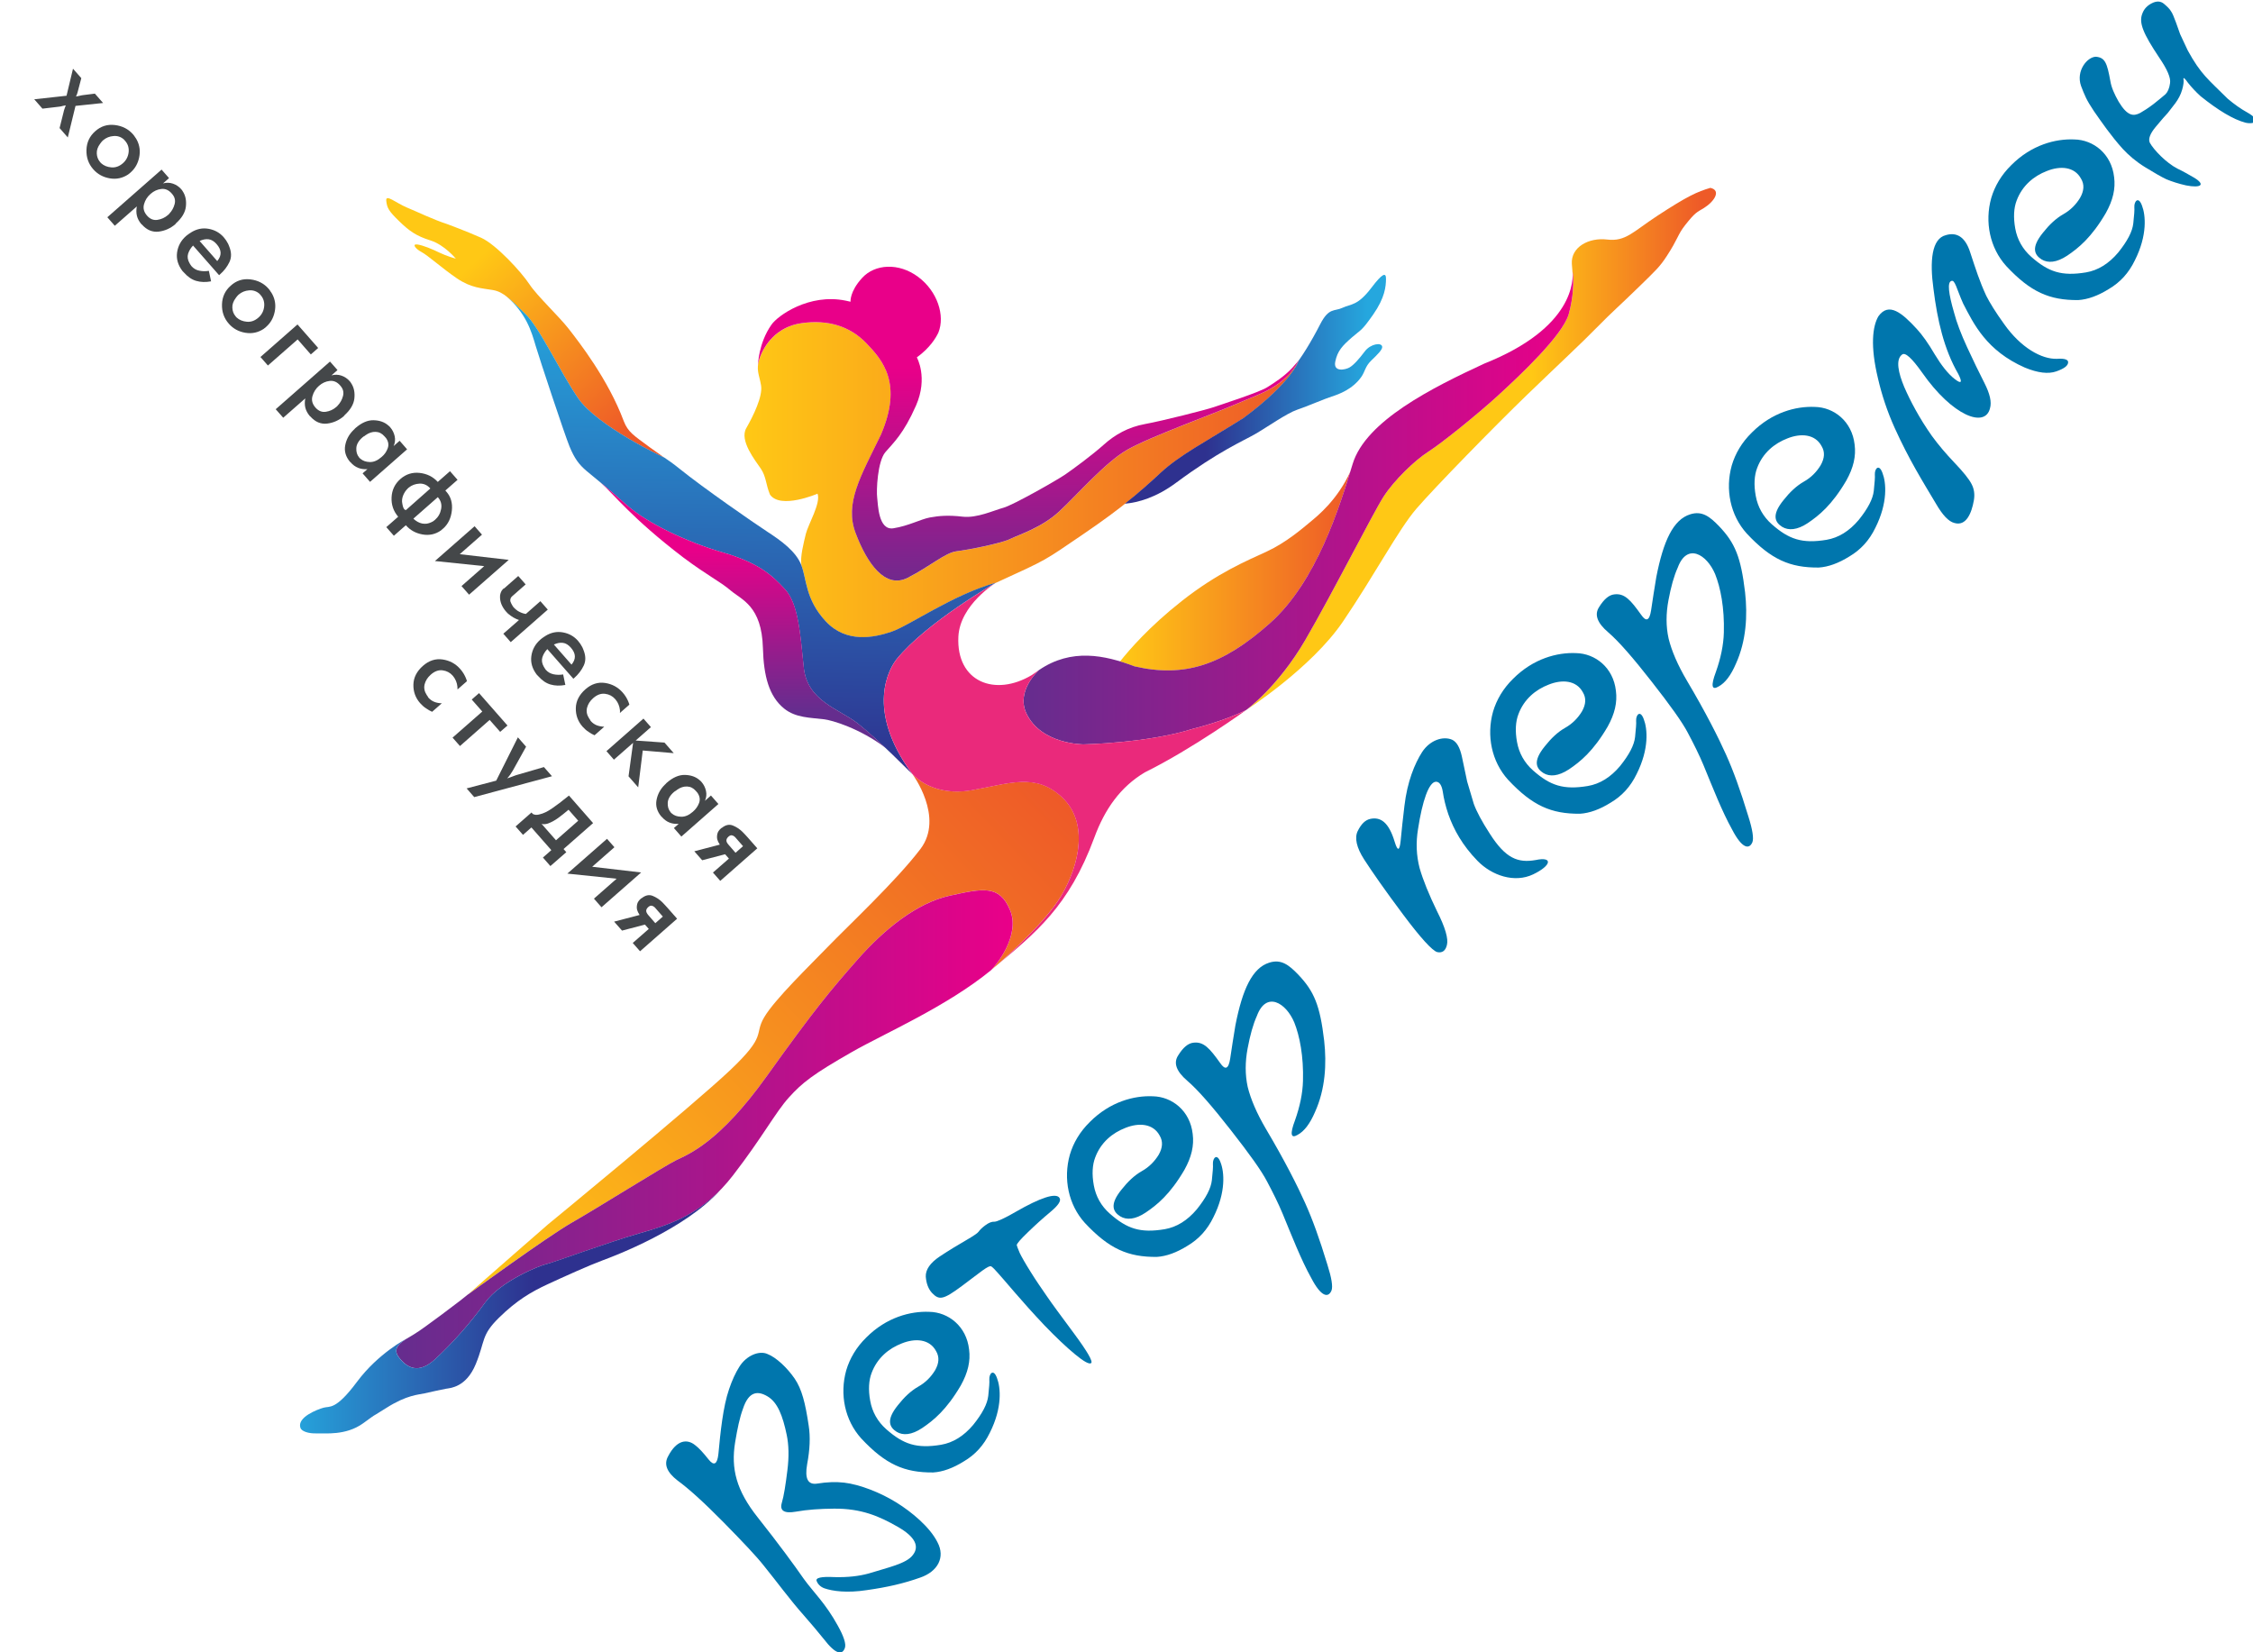 <?xml version="1.0" encoding="utf-8"?>
<!-- Generator: Adobe Illustrator 23.0.2, SVG Export Plug-In . SVG Version: 6.00 Build 0)  -->
<svg version="1.1" id="Layer_1" xmlns="http://www.w3.org/2000/svg" xmlns:xlink="http://www.w3.org/1999/xlink" x="0px" y="0px"
	 viewBox="0 0 450 330" style="enable-background:new 0 0 450 330;" xml:space="preserve">
<style type="text/css">
	.st0{fill:#0076AD;}
	.st1{fill:#444749;}
	.st2{fill:#EA297B;}
	.st3{fill:url(#SVGID_1_);}
	.st4{fill:url(#SVGID_2_);}
	.st5{fill:url(#SVGID_3_);}
	.st6{fill:url(#SVGID_4_);}
	.st7{fill:url(#SVGID_5_);}
	.st8{fill:url(#SVGID_6_);}
	.st9{fill:url(#SVGID_7_);}
	.st10{fill:url(#SVGID_8_);}
	.st11{fill:url(#SVGID_9_);}
	.st12{fill:url(#SVGID_10_);}
	.st13{fill:url(#SVGID_11_);}
	.st14{fill:url(#SVGID_12_);}
	.st15{fill:url(#SVGID_13_);}
	.st16{fill:url(#SVGID_14_);}
	.st17{fill:url(#SVGID_15_);}
</style>
<g>
	<g>
		<path class="st0" d="M133.45,290.84c1.74-3.35,3.84-3.47,5.38-2.22c0.77,0.57,1.64,1.53,2.71,2.88c1.07,1.34,1.73,0.95,1.95-1.13
			c0.39-4.21,0.92-9.43,2.13-12.92c0.6-1.79,1.31-3.3,2.01-4.41c1.41-2.33,4.03-3.37,5.67-2.61c1.73,0.66,3.95,2.77,5.4,4.88
			c1.46,2.12,2.15,4.91,2.82,9.4c0.36,2.27,0.24,4.83-0.31,7.74c-0.5,2.86,0.14,4.16,2.05,3.85c1.91-0.31,3.68-0.37,5.31-0.19
			c3.16,0.36,7.34,2.02,10.47,3.97c3.08,1.91,6.7,4.92,8.21,7.95c1.61,3.03,0.01,5.85-3.43,7.04c-3.34,1.19-6.63,1.94-10.69,2.51
			c-4.01,0.62-6.84,0.2-8.47-0.36c-0.77-0.28-1.3-0.81-1.54-1.44c-0.29-0.67,0.9-0.93,3.53-0.8c2.68,0.07,4.93-0.19,6.88-0.73
			c3.81-1.19,7.49-1.95,8.77-3.65c1.37-1.7,0.59-3.63-3.02-5.68c-3.66-2.1-7.26-3.66-12.71-3.61c-2.77,0.02-5.31,0.19-7.6,0.6
			c-2.29,0.41-3.25-0.17-2.84-1.67c0.46-1.55,0.78-3.73,1.13-6.53c0.36-2.81,0.28-5.17-0.12-7.1c-0.8-3.86-1.83-6.51-3.8-7.7
			c-1.97-1.19-3.79-1.08-4.95,2.46c-0.65,1.75-1.11,3.97-1.56,6.68c-0.86,5.27,0.23,9.61,4.5,14.99c4.26,5.38,7.31,9.55,9.21,12.29
			c1.94,2.69,4.35,4.89,6.78,9.32c1.22,2.17,1.71,3.71,1.43,4.48c-0.28,0.78-0.71,1.02-1.38,0.83c-0.67-0.19-1.64-1.05-2.85-2.63
			c-1.21-1.49-2.52-3.07-3.92-4.65c-2.9-3.26-5.28-6.58-8.08-10.03c-1.4-1.78-4.11-4.65-8.02-8.63c-3.96-4.02-7-6.75-9.17-8.33
			C133.19,294.03,132.55,292.44,133.45,290.84z"/>
		<path class="st0" d="M179.1,285.97c-1.35-0.86-2.27-2.25,0.28-5.37c1.23-1.56,2.56-2.82,4.03-3.66c1.48-0.83,2.56-1.96,3.36-3.27
			c0.8-1.41,0.88-2.66,0.2-3.82c-1.31-2.45-4.19-2.62-6.86-1.54c-2.57,0.99-4.9,2.89-6.02,5.9c-0.56,1.45-0.69,3.34-0.28,5.56
			c0.4,2.22,1.47,4.14,3.21,5.68c3.42,3.01,6.06,3.91,10.94,3.1c2.39-0.41,4.53-1.73,6.42-3.97c1.84-2.29,2.83-4.18,3.01-5.82
			c0.18-1.64,0.26-2.71,0.21-3.24c-0.06-1.21,0.84-2.23,1.53-0.3c0.73,1.88,1.11,5.89-1.43,10.93c-1.22,2.52-2.92,4.38-5.16,5.7
			c-2.19,1.37-4.24,2.11-6.15,2.23c-5.74,0.05-9.53-1.61-14.37-6.79c-3.29-3.64-4.34-8.81-3-13.6c0.7-2.37,2.01-4.61,4-6.56
			c4.03-4.05,8.85-5.29,12.58-5.13c3.83,0.06,7.44,2.88,7.96,7.52c0.31,2.32-0.24,4.64-1.65,7.17c-2.87,4.91-5.48,7.01-7.72,8.52
			C182.07,286.62,180.35,286.73,179.1,285.97z"/>
		<path class="st0" d="M192.93,247.72c1.52-0.88,2.38-1.47,2.56-1.76c0.19-0.29,0.62-0.73,1.28-1.22c0.71-0.54,1.33-0.78,1.86-0.74
			c0.48,0,1.96-0.64,4.33-2.02c2.38-1.37,4.33-2.31,5.86-2.81c1.52-0.5,2.53-0.46,2.82,0.12c0.34,0.53-0.27,1.45-1.79,2.72
			c-1.52,1.27-3.04,2.63-4.55,4.1c-1.52,1.46-2.23,2.29-2.22,2.58c0.05,0.24,0.25,0.72,0.59,1.54c0.34,0.72,1.07,2.02,2.19,3.8
			c1.07,1.73,2.18,3.32,3.2,4.8c0.97,1.44,2.86,3.99,5.53,7.59c2.66,3.6,3.74,5.52,3.35,5.82c-0.38,0.29-1.48-0.32-3.22-1.76
			c-1.74-1.43-3.76-3.35-6.08-5.75c-4.64-4.89-8.22-9.31-9.38-10.55c-0.58-0.67-0.97-1.05-1.26-1.25c-0.58-0.28-2.19,1.18-5.89,3.92
			c-3.7,2.74-4.52,2.89-5.97,1.36c-0.73-0.81-1.12-1.87-1.23-3.23c-0.06-1.4,0.88-2.76,2.78-4.03
			C189.65,249.64,191.41,248.61,192.93,247.72z"/>
		<path class="st0" d="M223.75,242.93c-1.35-0.86-2.27-2.25,0.28-5.37c1.23-1.56,2.56-2.83,4.03-3.66c1.48-0.83,2.56-1.96,3.37-3.27
			c0.8-1.41,0.88-2.67,0.2-3.82c-1.31-2.45-4.19-2.62-6.86-1.54c-2.57,0.99-4.9,2.89-6.02,5.9c-0.56,1.45-0.69,3.34-0.28,5.56
			c0.4,2.22,1.47,4.14,3.21,5.67c3.43,3.02,6.06,3.91,10.94,3.1c2.39-0.41,4.53-1.73,6.42-3.97c1.84-2.29,2.83-4.18,3.01-5.82
			c0.18-1.64,0.26-2.71,0.21-3.24c-0.06-1.21,0.84-2.23,1.53-0.3c0.74,1.88,1.11,5.89-1.43,10.93c-1.22,2.52-2.92,4.37-5.16,5.7
			c-2.19,1.37-4.24,2.11-6.15,2.23c-5.74,0.05-9.53-1.61-14.37-6.79c-3.29-3.64-4.34-8.81-3-13.6c0.69-2.37,2.01-4.61,4-6.56
			c4.03-4.05,8.85-5.3,12.58-5.13c3.83,0.07,7.44,2.88,7.96,7.52c0.31,2.32-0.24,4.64-1.65,7.17c-2.87,4.91-5.48,7.01-7.72,8.52
			C226.73,243.59,225.01,243.7,223.75,242.93z"/>
		<path class="st0" d="M235.32,210.79c0.99-1.6,1.99-2.43,3.04-2.54c2.06-0.26,3.26,1.13,5.35,4.06c1.02,1.49,1.68,1.19,2-0.89
			c0.32-2.08,0.63-4.26,1.04-6.63c1.41-7.21,3.38-11.48,6.77-12.53c2.34-0.74,3.88,0.4,5.81,2.42c3.14,3.31,4.32,6.1,5.15,13.15
			c0.52,4.64,0.24,9.71-1.83,14.27c-0.98,2.28-2.12,3.84-3.5,4.57c-1.33,0.78-1.53-0.18-0.5-2.9c0.98-2.76,1.53-5.38,1.6-7.89
			c0.14-4.93-0.66-8.98-1.74-11.68c-1.66-3.95-5.61-6.33-7.47-1.29c-0.75,1.65-1.35,3.83-1.85,6.49c-0.5,2.66-0.52,5.22,0.02,7.69
			c0.6,2.41,1.77,5.2,3.67,8.43c3.74,6.3,6.33,11.45,7.79,14.72c1.47,3.27,2.84,7.03,4.47,12.38c0.84,2.65,1.1,4.34,0.81,5.12
			c-0.65,1.55-2.09,1.27-4.04-2.48c-2.04-3.65-3.91-8.47-5.72-12.85c-0.88-2.12-1.95-4.24-3.12-6.45
			c-1.12-2.16-3.54-5.53-7.22-10.23c-3.68-4.71-6.58-8.06-8.71-9.88C234.96,213.98,234.33,212.3,235.32,210.79z"/>
		<path class="st0" d="M271.18,165.98c0.7-1.41,1.51-2.23,2.56-2.44c2.01-0.4,3.64,0.65,4.83,4.6c0.59,1.93,0.98,1.83,1.19-0.25
			c0.22-2.18,0.44-4.45,0.75-6.92c0.57-4.89,2.07-8.48,3.53-10.76c1.51-2.33,4.13-3.27,6-2.47c0.91,0.43,1.55,1.53,1.95,3.37
			l1.05,4.97l1.33,4.48c0.54,1.49,1.61,3.51,3.21,5.97c3.16,4.95,5.61,5.85,9.14,5.24c3.48-0.75,3.22,1.08-0.5,2.86
			c-3.71,1.77-8.23,0.26-11.12-2.71c-2.99-3.07-4.75-6.24-5.83-9.33c-0.54-1.59-0.89-3.08-1.09-4.44c-0.21-1.35-0.69-2.02-1.36-2.02
			c-1.43,0.01-2.74,3.89-3.59,9.45c-0.45,2.71-0.33,5.32,0.31,7.78c0.69,2.41,1.87,5.3,3.48,8.62c1.66,3.27,2.3,5.54,1.98,6.75
			c-0.27,1.16-0.94,1.65-1.95,1.42c-0.96-0.28-3.28-2.78-6.86-7.58c-3.59-4.8-6.16-8.5-7.71-10.9
			C270.93,169.27,270.52,167.34,271.18,165.98z"/>
		<path class="st0" d="M308.28,154.4c-1.35-0.86-2.27-2.25,0.29-5.37c1.23-1.56,2.56-2.83,4.03-3.66c1.47-0.83,2.56-1.96,3.36-3.27
			c0.8-1.41,0.89-2.67,0.2-3.82c-1.31-2.45-4.19-2.62-6.86-1.54c-2.57,0.99-4.9,2.89-6.02,5.9c-0.56,1.45-0.69,3.34-0.28,5.56
			c0.4,2.22,1.47,4.14,3.21,5.68c3.42,3.02,6.06,3.91,10.94,3.1c2.39-0.41,4.53-1.73,6.42-3.97c1.84-2.29,2.83-4.18,3.01-5.82
			c0.17-1.65,0.26-2.71,0.21-3.24c-0.06-1.21,0.84-2.23,1.53-0.3c0.73,1.88,1.11,5.89-1.43,10.94c-1.22,2.52-2.92,4.37-5.16,5.7
			c-2.19,1.37-4.24,2.11-6.15,2.23c-5.74,0.05-9.53-1.61-14.37-6.79c-3.29-3.64-4.34-8.81-3-13.6c0.7-2.37,2.01-4.61,4-6.56
			c4.03-4.05,8.85-5.3,12.58-5.13c3.83,0.07,7.44,2.88,7.96,7.52c0.31,2.32-0.24,4.64-1.65,7.17c-2.87,4.91-5.48,7.01-7.72,8.52
			C311.25,155.05,309.53,155.16,308.28,154.4z"/>
		<path class="st0" d="M319.39,121.25c0.99-1.6,1.99-2.43,3.04-2.54c2.05-0.26,3.26,1.13,5.35,4.06c1.02,1.49,1.68,1.19,2-0.89
			c0.32-2.08,0.63-4.26,1.04-6.63c1.41-7.21,3.38-11.48,6.77-12.53c2.34-0.74,3.88,0.4,5.81,2.42c3.14,3.31,4.31,6.1,5.15,13.15
			c0.52,4.63,0.24,9.71-1.83,14.27c-0.98,2.28-2.12,3.84-3.5,4.57c-1.33,0.78-1.53-0.18-0.51-2.9c0.98-2.76,1.53-5.38,1.6-7.89
			c0.14-4.93-0.66-8.98-1.74-11.68c-1.66-3.95-5.61-6.33-7.47-1.29c-0.75,1.65-1.35,3.83-1.85,6.49c-0.5,2.66-0.52,5.22,0.03,7.69
			c0.6,2.41,1.77,5.2,3.67,8.42c3.74,6.3,6.33,11.45,7.79,14.72c1.47,3.27,2.84,7.03,4.47,12.38c0.84,2.65,1.09,4.34,0.81,5.12
			c-0.65,1.55-2.09,1.27-4.04-2.48c-2.04-3.65-3.91-8.47-5.72-12.86c-0.88-2.12-1.95-4.24-3.12-6.45
			c-1.12-2.16-3.54-5.53-7.22-10.23c-3.68-4.71-6.58-8.06-8.7-9.88C319.04,124.44,318.4,122.76,319.39,121.25z"/>
		<path class="st0" d="M355.97,105.23c-1.35-0.86-2.27-2.25,0.28-5.37c1.23-1.56,2.56-2.82,4.03-3.66c1.48-0.83,2.56-1.96,3.36-3.27
			c0.8-1.41,0.89-2.67,0.2-3.82c-1.31-2.45-4.19-2.62-6.86-1.54c-2.57,0.99-4.9,2.89-6.02,5.9c-0.56,1.45-0.69,3.34-0.28,5.56
			c0.4,2.22,1.47,4.14,3.21,5.68c3.42,3.01,6.06,3.91,10.94,3.1c2.39-0.41,4.53-1.73,6.42-3.97c1.84-2.29,2.83-4.18,3.01-5.82
			c0.17-1.65,0.26-2.71,0.21-3.24c-0.06-1.21,0.84-2.23,1.53-0.3c0.73,1.88,1.11,5.89-1.43,10.94c-1.22,2.52-2.92,4.37-5.16,5.7
			c-2.19,1.37-4.24,2.11-6.15,2.23c-5.74,0.05-9.53-1.61-14.37-6.79c-3.29-3.64-4.34-8.81-3-13.6c0.7-2.37,2.01-4.61,4-6.56
			c4.03-4.05,8.85-5.3,12.58-5.13c3.83,0.06,7.44,2.88,7.96,7.52c0.31,2.32-0.24,4.64-1.65,7.17c-2.87,4.91-5.48,7.01-7.72,8.52
			C358.95,105.88,357.23,105.99,355.97,105.23z"/>
		<path class="st0" d="M394.24,99.97c-0.45,2.52-1.53,5.18-3.88,4.48c-1.15-0.28-2.36-1.57-3.67-3.83c-2.63-4.42-5.39-8.8-8.28-15.2
			c-1.47-3.27-2.55-6.55-3.3-9.78c-1.59-6.56-1.1-10.48,0.07-12.47c2.08-2.92,4.73-0.67,7.68,2.54c1.06,1.15,2.27,2.83,3.59,5.09
			c1.31,2.16,2.62,3.85,3.97,4.9c1.35,1.05,1.58,0.71,0.71-1.02c-2.87-4.96-4.17-10.74-4.95-16.97c-0.77-5.55-0.38-10.05,2.48-10.75
			c2-0.6,3.83,0.16,4.87,3.49c1.08,3.28,1.87,5.78,3.19,8.62c0.68,1.35,1.85,3.27,3.55,5.62c3.34,4.76,7.53,7.09,10.59,6.97
			c1.53-0.11,2.3,0.17,2.21,0.76c-0.04,0.63-0.8,1.21-2.38,1.76c-1.57,0.54-3.63,0.32-6.27-0.77c-7.64-3.37-10.18-8.66-12.32-12.8
			c-1.32-2.94-1.63-4.87-2.39-4.48c-0.76,0.3-0.55,2.42,0.59,6.33c0.5,1.93,1.38,4.24,2.6,6.89c1.22,2.65,2.39,5.05,3.47,7.17
			c1.07,2.12,1.47,3.76,1.1,5.02c-0.97,4.02-7.49,1.56-13.56-7.13c-2.04-2.88-3.39-4.13-4.01-3.59c-1.33,0.98-0.73,3.68,0.44,6.47
			c1.17,2.7,3.03,6.26,5.55,9.81c1.26,1.73,2.76,3.5,4.5,5.33c1.74,1.82,2.9,3.26,3.39,4.23C394.31,97.65,394.46,98.76,394.24,99.97
			z"/>
		<path class="st0" d="M407.79,51.82c-1.35-0.86-2.27-2.25,0.28-5.37c1.23-1.56,2.56-2.82,4.03-3.66c1.47-0.83,2.56-1.96,3.36-3.27
			c0.8-1.41,0.89-2.67,0.2-3.82c-1.31-2.45-4.19-2.62-6.85-1.54c-2.57,0.99-4.9,2.89-6.02,5.9c-0.56,1.45-0.68,3.34-0.28,5.56
			c0.4,2.22,1.47,4.14,3.21,5.68c3.42,3.01,6.06,3.91,10.94,3.1c2.39-0.41,4.53-1.73,6.42-3.97c1.84-2.29,2.83-4.18,3.01-5.82
			c0.18-1.64,0.26-2.71,0.21-3.24c-0.06-1.21,0.84-2.23,1.53-0.3c0.73,1.88,1.11,5.89-1.43,10.93c-1.22,2.52-2.92,4.38-5.16,5.7
			c-2.19,1.37-4.24,2.11-6.15,2.23c-5.74,0.05-9.53-1.61-14.37-6.79c-3.29-3.64-4.34-8.81-3-13.6c0.7-2.37,2.01-4.61,4-6.56
			c4.03-4.05,8.85-5.3,12.58-5.13c3.83,0.06,7.44,2.88,7.96,7.52c0.31,2.32-0.24,4.64-1.65,7.17c-2.87,4.91-5.48,7.01-7.72,8.52
			C410.76,52.47,409.04,52.58,407.79,51.82z"/>
		<path class="st0" d="M418.64,11.33c1.82,0.18,2.21,1.24,2.87,4.86c0.2,1.25,0.79,2.6,1.67,4.14c1.75,2.89,2.95,2.92,4.28,2.23
			c0.67-0.39,1.57-0.93,2.71-1.81c1.14-0.88,1.9-1.56,2.37-1.95c0.43-0.44,0.76-1.17,0.89-2.18c0.18-1.06-0.55-2.75-2.15-5.1
			c-3.2-4.8-4.13-6.97-3.38-8.82c0.33-0.92,0.99-1.6,1.89-2.05c0.95-0.49,1.77-0.45,2.44,0.12c0.67,0.57,1.16,1.05,1.4,1.49
			c0.29,0.38,0.58,1.15,0.98,2.21l0.84,2.36l1.51,3.23c2.63,4.81,4.12,5.81,7.98,9.65c1.3,1.1,2.65,2.06,3.95,2.77
			c2.65,1.48,1.6,2.45-0.36,2.03c-2.49-0.65-5.52-2.51-8.99-5.29c-1.06-0.96-1.88-1.87-2.56-2.73c-0.63-0.91-0.92-1.11-0.87-0.67
			c0.1,0.39,0.01,1.16-0.27,2.13c-0.28,0.97-0.75,1.84-1.36,2.67l-1.51,1.95c-0.43,0.44-1.23,1.36-2.41,2.78
			c-1.14,1.36-1.51,2.43-1.17,3.15c0.78,1.44,3.29,4.03,5.5,5.17c1.11,0.52,2.26,1.19,3.41,1.85c2.31,1.43,1.22,2.07-1.66,1.51
			c-1.49-0.33-2.78-0.75-3.93-1.22c-1.11-0.52-2.55-1.38-4.28-2.43c-1.78-1.1-3.23-2.34-4.44-3.64c-2.42-2.69-4.21-5.33-5.76-7.54
			c-1.55-2.31-1.85-3.17-2.58-5.05C414.6,14.12,416.92,11.34,418.64,11.33z"/>
	</g>
	<g>
		<path class="st1" d="M6.84,19.83l6.45-0.71l1.29-5.4l1.66,1.89l-0.62,2.35c-0.03,0.14-0.07,0.28-0.11,0.42
			c-0.04,0.14-0.08,0.28-0.12,0.4c-0.03,0.09-0.06,0.18-0.1,0.25c-0.04,0.08-0.08,0.16-0.12,0.24c0.12-0.01,0.23-0.04,0.35-0.06
			c0.12-0.03,0.23-0.05,0.35-0.07c0.11-0.03,0.22-0.05,0.34-0.08c0.12-0.03,0.23-0.05,0.35-0.06l2.39-0.3l1.64,1.87l-5.51,0.58
			l-1.54,6.3l-1.64-1.87l0.78-3.11c0.02-0.1,0.04-0.21,0.07-0.31c0.03-0.1,0.06-0.2,0.09-0.29c0.04-0.15,0.09-0.29,0.14-0.42
			c0.05-0.13,0.11-0.27,0.17-0.42c-0.05,0.02-0.1,0.03-0.14,0.04c-0.05,0.01-0.1,0.01-0.16,0.02c-0.09,0.02-0.19,0.04-0.29,0.06
			c-0.1,0.02-0.2,0.05-0.31,0.08c-0.09,0.02-0.2,0.04-0.31,0.06c-0.11,0.02-0.22,0.03-0.33,0.04L8.48,21.7L6.84,19.83z"/>
		<path class="st1" d="M22.94,24.97c1.49,0.18,2.7,0.8,3.63,1.86c0.08,0.09,0.15,0.18,0.23,0.29c0.08,0.1,0.16,0.22,0.23,0.35
			c0.07,0.07,0.12,0.16,0.17,0.25c0.05,0.09,0.1,0.18,0.15,0.26c0.55,1.07,0.7,2.22,0.45,3.44c-0.25,1.22-0.81,2.22-1.68,2.99
			c-0.04,0.03-0.08,0.07-0.12,0.11c-0.04,0.04-0.08,0.07-0.12,0.11c-0.05,0.02-0.09,0.05-0.14,0.09c-0.04,0.04-0.08,0.07-0.12,0.11
			c-1.13,0.75-2.36,1.02-3.7,0.79c-1.33-0.23-2.43-0.83-3.3-1.82c-0.95-1.08-1.4-2.37-1.35-3.87c0.05-1.5,0.63-2.73,1.74-3.71
			C20.14,25.2,21.45,24.79,22.94,24.97z M19.33,30.64c0.03,0.66,0.24,1.22,0.62,1.67c0.01,0.01,0.02,0.03,0.03,0.04
			c0.01,0.01,0.02,0.02,0.03,0.04c0.03,0.04,0.06,0.07,0.09,0.1c0.03,0.03,0.06,0.07,0.09,0.1c0.54,0.49,1.22,0.77,2.05,0.84
			c0.83,0.07,1.6-0.21,2.31-0.83c0.65-0.57,1.03-1.3,1.14-2.18c0.1-0.88-0.13-1.64-0.71-2.3l-0.23-0.26
			c-0.59-0.53-1.29-0.76-2.08-0.69c-0.8,0.06-1.48,0.34-2.06,0.83c-0.01,0.01-0.02,0.02-0.03,0.03c-0.01,0.01-0.02,0.01-0.03,0.02
			c-0.07,0.06-0.14,0.14-0.21,0.22c-0.07,0.08-0.14,0.16-0.2,0.24c-0.01,0.03-0.03,0.07-0.06,0.1c-0.02,0.03-0.05,0.06-0.07,0.08
			C19.53,29.33,19.3,29.98,19.33,30.64z"/>
		<path class="st1" d="M32.27,33.87l1.49,1.7l-1.2,1.06c0.69-0.19,1.35-0.17,1.99,0.05c0.64,0.22,1.19,0.59,1.63,1.09
			c0.06,0.07,0.12,0.15,0.18,0.22c0.05,0.07,0.1,0.15,0.14,0.22c0.55,0.82,0.76,1.84,0.63,3.03c-0.13,1.2-0.82,2.34-2.06,3.43
			l0,0.07c-1.01,0.87-2.14,1.37-3.39,1.52c-1.25,0.14-2.36-0.32-3.33-1.41l-0.12-0.09c-0.45-0.54-0.75-1.1-0.88-1.66
			c-0.14-0.57-0.15-1.19-0.02-1.87l-4.4,3.86l-1.49-1.7L32.27,33.87z M28.77,40.78c-0.23,0.81-0.03,1.57,0.6,2.29
			c0.6,0.68,1.29,0.96,2.08,0.84c0.79-0.12,1.49-0.44,2.1-0.97c0.05-0.04,0.1-0.09,0.15-0.13c0.05-0.04,0.09-0.09,0.13-0.15
			c0.51-0.54,0.86-1.17,1.05-1.9c0.19-0.73,0.03-1.4-0.48-2l-0.11-0.13c-0.6-0.68-1.29-0.98-2.07-0.89
			c-0.79,0.09-1.5,0.42-2.14,0.98C29.43,39.28,28.99,39.97,28.77,40.78z"/>
		<path class="st1" d="M45.83,52.33c-0.44,0.93-1.08,1.77-1.92,2.5l-0.15,0.13l-5.2-5.92c-0.48,0.5-0.8,1.05-0.99,1.64
			c-0.18,0.59-0.09,1.22,0.29,1.89c0.07,0.11,0.14,0.21,0.2,0.32c0.06,0.1,0.12,0.19,0.18,0.26c0.42,0.48,0.95,0.79,1.57,0.91
			c0.62,0.13,1.26,0.14,1.91,0.03l0.44,2.1c-1.09,0.2-2.08,0.17-2.96-0.09c-0.88-0.25-1.68-0.8-2.41-1.62l-0.34-0.35
			c-0.9-1.18-1.26-2.41-1.08-3.71c0.19-1.3,0.78-2.39,1.79-3.28c0.09-0.08,0.18-0.15,0.28-0.22c0.1-0.08,0.19-0.14,0.29-0.21
			c0.04-0.01,0.07-0.02,0.09-0.05c0.03-0.02,0.05-0.04,0.07-0.07c0.05-0.02,0.09-0.05,0.14-0.07c0.04-0.03,0.08-0.05,0.12-0.09
			c1.13-0.71,2.3-0.95,3.52-0.73c1.22,0.22,2.23,0.78,3.03,1.7c0.16,0.18,0.31,0.38,0.46,0.6c0.14,0.21,0.28,0.44,0.4,0.68
			c0.03,0.08,0.07,0.17,0.11,0.25c0.04,0.08,0.07,0.17,0.1,0.25C46.25,50.36,46.27,51.4,45.83,52.33z M44.06,50.46
			c-0.02-0.56-0.29-1.13-0.8-1.71c-0.5-0.57-1.03-0.89-1.59-0.96c-0.57-0.07-1.17,0.04-1.8,0.34l3.52,4.01
			C43.86,51.58,44.08,51.02,44.06,50.46z"/>
		<path class="st1" d="M50.01,55.8c1.49,0.18,2.7,0.8,3.63,1.86c0.08,0.09,0.15,0.18,0.23,0.29c0.08,0.1,0.16,0.22,0.23,0.36
			c0.07,0.07,0.12,0.15,0.17,0.25c0.05,0.09,0.1,0.18,0.15,0.26c0.55,1.07,0.7,2.22,0.45,3.44c-0.25,1.22-0.81,2.22-1.68,2.99
			c-0.04,0.03-0.08,0.07-0.12,0.11c-0.04,0.04-0.08,0.07-0.12,0.11c-0.05,0.02-0.09,0.05-0.14,0.09c-0.04,0.04-0.08,0.07-0.12,0.11
			c-1.13,0.75-2.36,1.02-3.7,0.79c-1.33-0.22-2.43-0.83-3.3-1.82c-0.95-1.09-1.4-2.37-1.35-3.87c0.05-1.5,0.63-2.73,1.74-3.71
			C47.21,56.03,48.52,55.62,50.01,55.8z M46.41,61.47c0.03,0.66,0.24,1.22,0.62,1.67c0.01,0.01,0.02,0.02,0.03,0.04
			c0.01,0.01,0.02,0.02,0.03,0.04c0.03,0.04,0.06,0.07,0.09,0.1c0.03,0.03,0.06,0.07,0.09,0.1c0.54,0.49,1.22,0.77,2.05,0.84
			c0.83,0.07,1.6-0.21,2.31-0.84c0.65-0.57,1.03-1.3,1.13-2.18c0.1-0.88-0.13-1.64-0.7-2.3l-0.23-0.26
			c-0.59-0.52-1.29-0.76-2.08-0.69c-0.8,0.06-1.48,0.34-2.06,0.83c-0.01,0.01-0.02,0.02-0.03,0.03c-0.01,0.01-0.02,0.01-0.03,0.02
			c-0.07,0.06-0.14,0.14-0.21,0.22c-0.07,0.08-0.14,0.16-0.2,0.24c-0.01,0.03-0.03,0.07-0.06,0.1c-0.02,0.03-0.05,0.06-0.07,0.08
			C46.6,60.16,46.37,60.82,46.41,61.47z"/>
		<path class="st1" d="M62.08,70.79l-2.63-3L53.51,73l-1.49-1.7l7.4-6.5l4.13,4.7L62.08,70.79z"/>
		<path class="st1" d="M65.91,72.21l1.5,1.7l-1.2,1.06c0.69-0.19,1.35-0.17,1.99,0.05c0.64,0.22,1.19,0.59,1.63,1.09
			c0.06,0.07,0.12,0.15,0.18,0.22c0.05,0.07,0.1,0.15,0.14,0.22c0.55,0.83,0.76,1.84,0.63,3.03c-0.13,1.19-0.82,2.34-2.06,3.43
			l0,0.07c-1.01,0.87-2.14,1.37-3.39,1.52c-1.25,0.14-2.36-0.32-3.33-1.41l-0.12-0.09c-0.45-0.54-0.75-1.1-0.89-1.66
			s-0.14-1.19-0.02-1.87l-4.4,3.86l-1.5-1.7L65.91,72.21z M62.41,79.11c-0.23,0.81-0.03,1.57,0.6,2.29c0.6,0.68,1.29,0.96,2.08,0.84
			c0.79-0.12,1.49-0.44,2.09-0.97c0.05-0.04,0.1-0.09,0.15-0.13c0.05-0.04,0.09-0.09,0.13-0.15c0.51-0.54,0.86-1.17,1.05-1.9
			c0.19-0.73,0.03-1.4-0.48-2l-0.11-0.13c-0.6-0.68-1.28-0.97-2.07-0.88c-0.79,0.09-1.5,0.41-2.14,0.98
			C63.07,77.61,62.64,78.3,62.41,79.11z"/>
		<path class="st1" d="M81.31,89.74l-7.4,6.5l-1.49-1.7l0.96-0.84c-0.68,0.05-1.29-0.04-1.85-0.26c-0.56-0.22-1.07-0.6-1.53-1.13
			l-0.1-0.08c-0.85-1.02-1.17-2.12-0.95-3.29c0.22-1.17,0.77-2.19,1.67-3.07c0.02-0.02,0.05-0.05,0.08-0.07
			c0.03-0.03,0.06-0.06,0.1-0.09c0-0.02,0.01-0.04,0.02-0.05c0.01-0.01,0.02-0.02,0.04-0.03c0.02-0.02,0.05-0.04,0.06-0.06
			c0.02-0.02,0.04-0.03,0.06-0.06c1.23-1.08,2.45-1.61,3.64-1.58c1.2,0.03,2.17,0.37,2.92,1.03c0.07,0.05,0.13,0.11,0.2,0.17
			c0.07,0.06,0.13,0.13,0.2,0.21c0.44,0.51,0.74,1.1,0.89,1.77c0.15,0.68,0.08,1.34-0.21,1.98l1.2-1.06L81.31,89.74z M77.44,89.53
			c0.25-0.67,0.14-1.36-0.33-2.03l-0.33-0.37c-0.5-0.57-1.08-0.86-1.76-0.88c-0.67-0.02-1.33,0.19-1.96,0.64
			c-0.04,0.03-0.08,0.07-0.14,0.1c-0.06,0.04-0.11,0.08-0.18,0.14c-0.01-0.01-0.02-0.02-0.03-0.01c-0.01,0.01-0.02,0.01-0.03,0.02
			c-0.05,0.04-0.1,0.08-0.15,0.11c-0.05,0.03-0.09,0.06-0.13,0.1c-0.78,0.68-1.19,1.4-1.23,2.14c-0.04,0.75,0.14,1.36,0.55,1.86
			c0.01,0.01,0.02,0.02,0.02,0.03c0.01,0.01,0.01,0.01,0.03,0.03c0.03,0.04,0.07,0.08,0.11,0.12c0.04,0.04,0.08,0.08,0.12,0.1
			c0.47,0.41,1.1,0.63,1.87,0.65c0.77,0.02,1.55-0.31,2.32-0.99C76.79,90.8,77.2,90.21,77.44,89.53z"/>
		<path class="st1" d="M84.38,106.74c-1.35-0.24-2.45-0.85-3.32-1.84l-2.39,2.1l-1.51-1.72l2.37-2.08c-0.95-1.11-1.39-2.4-1.32-3.87
			c0.07-1.47,0.66-2.7,1.77-3.67c1.1-0.96,2.38-1.37,3.84-1.21c1.46,0.16,2.67,0.76,3.62,1.8l2.44-2.14l1.51,1.72l-2.44,2.14
			l0.23,0.26c0.88,1,1.23,2.25,1.07,3.74c-0.16,1.49-0.73,2.69-1.72,3.58c-0.01,0.01-0.02,0.02-0.03,0.02
			c-0.01,0.01-0.01,0.01-0.03,0.02l-0.41,0.36C86.95,106.72,85.72,106.98,84.38,106.74z M85.95,97.56
			c-0.61-0.69-1.33-1.01-2.16-0.97c-0.83,0.04-1.56,0.31-2.17,0.81c-0.03,0.02-0.05,0.04-0.06,0.06c-0.02,0.02-0.03,0.03-0.05,0.04
			c-0.02,0.02-0.05,0.04-0.06,0.06c-0.02,0.02-0.04,0.03-0.06,0.06c-0.34,0.34-0.61,0.73-0.81,1.19c-0.2,0.45-0.3,0.91-0.28,1.38
			c0.01,0.06,0.02,0.14,0.03,0.23c0.01,0.1,0.03,0.21,0.06,0.35c0.02,0.07,0.04,0.15,0.05,0.23c0.02,0.08,0.04,0.16,0.07,0.25
			c0.03,0.08,0.06,0.16,0.1,0.24c0.03,0.07,0.08,0.15,0.13,0.21c0.01,0.01,0.02,0.02,0.03,0.04c0.01,0.01,0.03,0.02,0.05,0.02
			c0.03,0.04,0.07,0.06,0.12,0.08c0.05,0.01,0.09,0.02,0.14,0.03L85.95,97.56z M82.78,103.78c0.07,0.07,0.16,0.14,0.26,0.2
			c0.24,0.18,0.52,0.33,0.83,0.45c0.31,0.12,0.63,0.18,0.96,0.18c0.29,0.01,0.58-0.03,0.87-0.13c0.29-0.09,0.56-0.22,0.82-0.37
			c0.06-0.05,0.13-0.11,0.19-0.15c0.07-0.05,0.13-0.1,0.19-0.15c0.64-0.56,1.05-1.28,1.21-2.16c0.17-0.88-0.05-1.67-0.66-2.36
			l-4.88,4.29C82.64,103.65,82.71,103.71,82.78,103.78z"/>
		<path class="st1" d="M92.18,117.05l4.53-3.98l-9.84-1.02l7.92-6.95l1.48,1.68l-4.44,3.9l9.78,1.14l-7.92,6.95L92.18,117.05z"/>
		<path class="st1" d="M102.55,123.33c-0.38-0.22-0.75-0.49-1.1-0.79c-0.07-0.08-0.14-0.15-0.21-0.22
			c-0.08-0.08-0.15-0.15-0.21-0.23c-0.02-0.03-0.04-0.05-0.06-0.07c-0.02-0.03-0.04-0.04-0.05-0.06c-0.33-0.41-0.59-0.84-0.78-1.31
			c-0.18-0.47-0.27-0.93-0.27-1.37c-0.02-0.27,0.02-0.55,0.12-0.84c0.09-0.29,0.24-0.55,0.44-0.76c0.01-0.01,0.03-0.02,0.05-0.04
			c0.02-0.02,0.04-0.03,0.06-0.06c0.01-0.01,0.03-0.02,0.05-0.02c0.02-0.01,0.03-0.01,0.04-0.02c0.03-0.01,0.06-0.02,0.07-0.03
			l2.81-2.47l1.48,1.68l-2.7,2.37c-0.12,0.11-0.21,0.22-0.27,0.35c-0.06,0.12-0.08,0.23-0.09,0.32c-0.02,0.1-0.01,0.22,0.01,0.35
			c0.05,0.13,0.1,0.27,0.17,0.41c0.06,0.14,0.14,0.28,0.23,0.42c0.03,0.06,0.07,0.12,0.12,0.19c0.05,0.07,0.09,0.12,0.14,0.18
			c0.11,0.12,0.23,0.24,0.37,0.36c0.14,0.12,0.28,0.23,0.44,0.34c0.23,0.14,0.49,0.27,0.76,0.38c0.27,0.11,0.56,0.19,0.86,0.23
			l2.9-2.55l1.48,1.68l-7.4,6.5l-1.48-1.68l3.13-2.74C103.3,123.71,102.93,123.55,102.55,123.33z"/>
		<path class="st1" d="M116.59,132.93c-0.44,0.93-1.08,1.77-1.92,2.5l-0.15,0.13l-5.2-5.92c-0.48,0.5-0.8,1.05-0.99,1.64
			c-0.18,0.59-0.09,1.22,0.29,1.89c0.07,0.11,0.14,0.21,0.2,0.32c0.06,0.1,0.12,0.19,0.18,0.27c0.42,0.48,0.95,0.78,1.57,0.91
			c0.62,0.13,1.26,0.14,1.91,0.03l0.44,2.1c-1.09,0.2-2.08,0.17-2.96-0.09c-0.88-0.25-1.68-0.8-2.41-1.62l-0.34-0.35
			c-0.9-1.18-1.26-2.41-1.08-3.71c0.18-1.3,0.78-2.39,1.79-3.28c0.09-0.07,0.18-0.15,0.28-0.23c0.1-0.07,0.19-0.14,0.29-0.21
			c0.04-0.01,0.07-0.02,0.09-0.05c0.02-0.02,0.05-0.04,0.07-0.07c0.05-0.02,0.09-0.04,0.14-0.07c0.04-0.03,0.08-0.05,0.12-0.09
			c1.13-0.71,2.3-0.95,3.52-0.73c1.22,0.22,2.23,0.78,3.03,1.7c0.16,0.18,0.31,0.38,0.46,0.6c0.14,0.21,0.28,0.44,0.4,0.68
			c0.03,0.09,0.07,0.17,0.11,0.25c0.04,0.08,0.08,0.17,0.1,0.25C117.01,130.96,117.03,132,116.59,132.93z M114.82,131.06
			c-0.02-0.56-0.29-1.13-0.8-1.71c-0.5-0.57-1.03-0.89-1.59-0.96c-0.57-0.07-1.17,0.04-1.8,0.34l3.52,4.01
			C114.62,132.19,114.84,131.62,114.82,131.06z"/>
		<path class="st1" d="M123.72,141.24c-0.1-0.37-0.23-0.71-0.41-1.01c-0.07-0.11-0.14-0.22-0.22-0.32c-0.07-0.1-0.14-0.21-0.23-0.3
			c-0.52-0.59-1.19-0.94-2-1.04c-0.81-0.11-1.61,0.18-2.39,0.87c-0.63,0.55-1.03,1.19-1.22,1.92c-0.18,0.73-0.03,1.45,0.44,2.16
			c0.02,0.03,0.04,0.05,0.06,0.08c0.02,0.03,0.03,0.06,0.06,0.08c0.02,0.02,0.04,0.04,0.04,0.06c0,0.02,0.01,0.03,0.02,0.05
			c0.02,0.05,0.04,0.09,0.07,0.13c0.03,0.04,0.05,0.08,0.07,0.1c0.34,0.38,0.73,0.66,1.19,0.84c0.46,0.17,0.96,0.27,1.49,0.28
			l-1.94,1.71c-0.22-0.1-0.42-0.2-0.62-0.31c-0.2-0.11-0.38-0.23-0.56-0.36c-0.25-0.16-0.47-0.32-0.67-0.51
			c-0.2-0.18-0.39-0.37-0.55-0.55c-0.92-1.05-1.37-2.28-1.34-3.69c0.03-1.41,0.67-2.66,1.91-3.76c1.21-1.06,2.52-1.48,3.93-1.27
			c1.41,0.21,2.58,0.85,3.5,1.89c0.12,0.14,0.24,0.28,0.36,0.44c0.12,0.16,0.23,0.32,0.33,0.49c0.14,0.23,0.26,0.47,0.38,0.73
			c0.12,0.26,0.21,0.52,0.29,0.78l-1.89,1.66C123.86,142,123.82,141.62,123.72,141.24z"/>
		<path class="st1" d="M128.52,143.52l1.49,1.7l-3.05,2.68l5.76,0.41l1.85,2.11l-6.19-0.53l-0.91,7.36l-1.93-2.2l0.91-6.69
			l-3.83,3.36l-1.49-1.7L128.52,143.52z"/>
		<path class="st1" d="M143.49,160.58l-7.4,6.5l-1.49-1.7l0.96-0.84c-0.68,0.05-1.29-0.04-1.85-0.26c-0.56-0.22-1.07-0.6-1.53-1.13
			l-0.1-0.08c-0.85-1.02-1.17-2.12-0.95-3.29c0.22-1.17,0.77-2.19,1.67-3.07c0.02-0.02,0.05-0.05,0.08-0.07
			c0.03-0.03,0.06-0.06,0.1-0.09c0-0.02,0.01-0.04,0.02-0.05c0.01-0.01,0.02-0.02,0.04-0.03c0.02-0.02,0.05-0.04,0.06-0.06
			c0.02-0.02,0.04-0.03,0.06-0.06c1.23-1.08,2.45-1.61,3.64-1.58c1.2,0.03,2.17,0.37,2.92,1.03c0.06,0.05,0.13,0.11,0.2,0.17
			c0.06,0.06,0.13,0.13,0.2,0.21c0.44,0.51,0.74,1.1,0.89,1.78c0.15,0.68,0.08,1.34-0.21,1.98l1.2-1.06L143.49,160.58z
			 M139.63,160.37c0.25-0.68,0.14-1.36-0.33-2.04l-0.32-0.37c-0.5-0.57-1.08-0.86-1.76-0.88c-0.67-0.02-1.33,0.19-1.96,0.64
			c-0.04,0.03-0.08,0.07-0.14,0.11c-0.06,0.04-0.11,0.08-0.18,0.14c-0.01-0.01-0.02-0.02-0.03-0.01c-0.01,0.01-0.02,0.01-0.03,0.02
			c-0.05,0.04-0.1,0.08-0.15,0.11c-0.05,0.03-0.09,0.06-0.13,0.1c-0.78,0.68-1.19,1.4-1.23,2.14c-0.04,0.75,0.14,1.36,0.55,1.86
			c0.01,0.01,0.02,0.02,0.02,0.03c0.01,0.01,0.01,0.01,0.02,0.03c0.03,0.04,0.07,0.08,0.11,0.12c0.04,0.04,0.08,0.08,0.12,0.1
			c0.47,0.42,1.09,0.63,1.87,0.65c0.77,0.02,1.55-0.31,2.32-0.99C138.97,161.63,139.38,161.04,139.63,160.37z"/>
		<path class="st1" d="M145.59,171.48l-0.76-0.87l-4.58,1.2l-1.57-1.79l5.09-1.33c-0.27-0.4-0.43-0.76-0.51-1.06
			c-0.07-0.33-0.07-0.69,0.02-1.08c0.08-0.39,0.34-0.78,0.77-1.15c0.01-0.01,0.03-0.02,0.05-0.02c0.02-0.01,0.03-0.01,0.04-0.03
			c0.04-0.01,0.06-0.02,0.07-0.03c0.73-0.58,1.45-0.73,2.16-0.45c0.7,0.28,1.34,0.7,1.92,1.26c0.19,0.2,0.38,0.39,0.56,0.58
			c0.18,0.19,0.35,0.38,0.51,0.56l1.9,2.16l-7.4,6.5l-1.46-1.66L145.59,171.48z M146.91,170.32l1.5-1.32l-1.41-1.61
			c-0.04-0.05-0.09-0.1-0.14-0.16c-0.05-0.05-0.11-0.11-0.17-0.16c-0.16-0.13-0.33-0.21-0.53-0.24c-0.19-0.03-0.41,0.05-0.64,0.25
			c-0.27,0.24-0.42,0.49-0.43,0.74c-0.02,0.25,0.12,0.56,0.43,0.9L146.91,170.32z"/>
		<path class="st1" d="M91.26,136.56c-0.1-0.37-0.23-0.71-0.41-1.01c-0.07-0.11-0.14-0.22-0.21-0.32c-0.07-0.1-0.15-0.2-0.23-0.3
			c-0.52-0.59-1.19-0.94-2-1.05c-0.81-0.11-1.61,0.18-2.38,0.87c-0.63,0.55-1.03,1.19-1.22,1.92c-0.18,0.73-0.03,1.45,0.44,2.17
			c0.02,0.02,0.04,0.05,0.06,0.08c0.02,0.03,0.03,0.06,0.06,0.08c0.02,0.02,0.04,0.04,0.04,0.06c0,0.02,0.01,0.03,0.02,0.04
			c0.02,0.05,0.04,0.09,0.07,0.14c0.03,0.04,0.05,0.07,0.07,0.1c0.34,0.38,0.73,0.66,1.19,0.84c0.46,0.18,0.96,0.27,1.49,0.28
			l-1.94,1.7c-0.21-0.1-0.42-0.2-0.62-0.31c-0.2-0.11-0.38-0.23-0.56-0.36c-0.25-0.16-0.47-0.32-0.67-0.51
			c-0.2-0.18-0.39-0.37-0.55-0.55c-0.92-1.05-1.37-2.28-1.34-3.69c0.03-1.41,0.66-2.66,1.91-3.76c1.21-1.06,2.52-1.48,3.93-1.27
			c1.41,0.21,2.58,0.84,3.5,1.89c0.12,0.14,0.24,0.28,0.36,0.44c0.12,0.16,0.23,0.32,0.33,0.49c0.14,0.23,0.26,0.47,0.38,0.73
			c0.12,0.26,0.21,0.52,0.29,0.78l-1.89,1.66C91.39,137.32,91.35,136.94,91.26,136.56z"/>
		<path class="st1" d="M99.9,146.17l-2.1-2.39L91.87,149l-1.48-1.68l5.94-5.21l-2.11-2.4l1.46-1.28l5.68,6.47L99.9,146.17z"/>
		<path class="st1" d="M93.2,157.46l5.91-1.55l4.33-8.65l1.64,1.87l-2.63,4.73c-0.17,0.28-0.35,0.56-0.53,0.83
			c-0.19,0.27-0.39,0.53-0.62,0.77c0.15-0.05,0.31-0.1,0.45-0.15c0.15-0.06,0.31-0.11,0.47-0.17c0.14-0.06,0.29-0.12,0.44-0.17
			c0.15-0.06,0.3-0.11,0.45-0.16l5.53-1.61l1.61,1.83l-15.53,4.17L93.2,157.46z"/>
		<path class="st1" d="M109.93,172.97l-1.49-1.7l1.68-1.48l-3.98-4.53l-1.68,1.48l-1.48-1.68l3.18-2.79l0.26,0.3
			c0.23,0.11,0.43,0.16,0.63,0.17c0.19,0.01,0.4-0.02,0.64-0.07c0.01-0.01,0.03-0.02,0.06-0.03c0.02-0.01,0.05-0.01,0.07-0.01
			c0.7-0.15,1.49-0.53,2.38-1.13c0.89-0.6,2.04-1.47,3.44-2.61l4.82,5.5l-5.9,5.18l0.55,0.63L109.93,172.97z M108.77,164.61
			c-0.23,0.02-0.43,0-0.61-0.08l2.89,3.29l4.44-3.9l-1.93-2.2c-0.78,0.66-1.48,1.22-2.12,1.68c-0.64,0.46-1.3,0.82-1.98,1.07
			C109.23,164.55,109,164.59,108.77,164.61z"/>
		<path class="st1" d="M118.63,179.48l4.53-3.98l-9.84-1.02l7.92-6.95l1.48,1.68l-4.44,3.9l9.78,1.14l-7.92,6.95L118.63,179.48z"/>
		<path class="st1" d="M129.58,185.53l-0.76-0.87l-4.58,1.2l-1.58-1.79l5.09-1.33c-0.26-0.4-0.43-0.75-0.51-1.06
			c-0.07-0.33-0.07-0.69,0.02-1.08c0.08-0.39,0.34-0.78,0.77-1.15c0.01-0.01,0.03-0.02,0.05-0.02c0.02-0.01,0.03-0.01,0.04-0.03
			c0.04-0.01,0.06-0.02,0.07-0.03c0.74-0.58,1.46-0.73,2.16-0.45c0.7,0.28,1.34,0.7,1.92,1.26c0.19,0.2,0.38,0.39,0.56,0.59
			c0.18,0.19,0.35,0.38,0.51,0.56l1.9,2.16l-7.4,6.5l-1.46-1.66L129.58,185.53z M130.89,184.38l1.5-1.32l-1.41-1.61
			c-0.04-0.05-0.09-0.1-0.14-0.16c-0.05-0.06-0.11-0.11-0.17-0.16c-0.16-0.13-0.33-0.21-0.53-0.24c-0.19-0.03-0.41,0.05-0.64,0.25
			c-0.27,0.24-0.42,0.48-0.43,0.74s0.13,0.56,0.43,0.9L130.89,184.38z"/>
	</g>
	<path class="st2" d="M-213.56,150.22l4.48,4.4C-209.08,154.61-211.09,152.58-213.56,150.22z"/>
	<g>
		
			<linearGradient id="SVGID_1_" gradientUnits="userSpaceOnUse" x1="-128.986" y1="-119.022" x2="-129.84" y2="-73.324" gradientTransform="matrix(0.564 -0.544 0.694 0.72 249.694 68.144)">
			<stop  offset="0" style="stop-color:#FFC815"/>
			<stop  offset="0.995" style="stop-color:#EE5A28"/>
		</linearGradient>
		<path class="st3" d="M89.57,44.85c0,0,3.47,1.28,6.5,2.62c3.02,1.34,8.07,6.87,9.66,9.28c1.59,2.41,5.85,6.34,7.88,8.95
			c2.03,2.61,7.87,10.07,10.98,18.42c0.86,2.17,1.84,2.74,5.27,5.27c1.44,0.98,2.81,2.02,2.81,2.02s-13.39-6.26-17.21-11.88
			c-3.82-5.62-7.64-14.07-10.61-16.89s-4.18-4.33-6.4-4.71c-2.22-0.38-4.33-0.39-7.21-2.35c-2.88-1.96-5.75-4.55-7.01-5.22
			c-1.27-0.67-2-1.69-0.86-1.53c1.14,0.16,2.98,0.93,4.39,1.62c1.41,0.69,3.29,1.22,3.29,1.22s-2.26-2.77-5.1-3.66
			c-2.84-0.89-4.24-1.9-6.27-3.88c-2.03-1.98-2.38-2.59-2.53-4.03c-0.15-1.43,1.87,0.4,4.15,1.36C83.59,42.4,86.2,43.73,89.57,44.85
			z"/>
		<linearGradient id="SVGID_2_" gradientUnits="userSpaceOnUse" x1="223.713" y1="114.049" x2="269.698" y2="114.049">
			<stop  offset="0" style="stop-color:#FFC815"/>
			<stop  offset="0.995" style="stop-color:#EE5A28"/>
		</linearGradient>
		<path class="st4" d="M226.59,133.09c10,2.3,17.63-0.24,27.03-8.59c8.85-7.86,13.39-21.54,16.08-30.29
			c-2.62,5.69-6.48,8.78-8.05,10.08c-1.43,1.18-4.71,4.04-8.63,5.86c-3.92,1.82-9.74,4.19-16.97,9.88
			c-6.45,5.07-10.49,9.74-12.34,12.08C224.69,132.4,225.65,132.73,226.59,133.09z"/>
		<linearGradient id="SVGID_3_" gradientUnits="userSpaceOnUse" x1="148.696" y1="95.799" x2="259.415" y2="95.799">
			<stop  offset="0" style="stop-color:#FFC815"/>
			<stop  offset="0.995" style="stop-color:#EE5A28"/>
		</linearGradient>
		<path class="st5" d="M247.12,80.61c-4.77,2.08-17.53,6.67-21.99,9.24c-4.46,2.57-10.2,9.21-13.62,12.36s-7.78,4.52-9.73,5.44
			c-1.94,0.93-8.46,2.18-10.72,2.46c-2.25,0.28-5.19,2.96-9.72,5.28c-4.54,2.33-8.13-2.87-10.42-8.87c-2.28-6,0.99-11.36,5.03-19.67
			c4.4-10.23,0.39-14.88-2.92-18.31c-3.31-3.43-7.7-4.71-12.85-4c-5.15,0.71-7.56,4.47-8.47,7.07c-0.78,2.23-0.06,3.21,0.3,5.38
			c0.36,2.17-1.55,6.07-2.96,8.53c-1.41,2.46,1.81,6.45,2.91,8.08c1.09,1.62,0.99,3.15,1.83,5.18c2.1,3.01,9.5-0.18,9.5-0.18
			c0.71,1.84-1.88,6.15-2.33,8c-0.44,1.85-1.17,4.58-0.89,6.31c1.06,2.76,0.77,6.84,4.89,11.22c4.11,4.39,9.58,3.25,13.1,2.06
			c3.52-1.19,12.3-7.43,20.87-9.8c0,0-0.03,0.02-0.03,0.02c10.65-4.87,9.45-4.29,17.32-9.63c8.29-5.63,11.82-8.84,15.66-12.39
			c3.83-3.54,9.02-6.18,16.47-10.87c9.95-7.38,11.08-11.52,11.08-11.52C256.35,77.47,251.89,78.53,247.12,80.61z"/>
		<g>
			<linearGradient id="SVGID_4_" gradientUnits="userSpaceOnUse" x1="273.158" y1="77.748" x2="240.629" y2="77.748">
				<stop  offset="0" style="stop-color:#25A7DE"/>
				<stop  offset="0.995" style="stop-color:#2E318F"/>
			</linearGradient>
			<path class="st6" d="M272.62,70.15c-1.11,1.46-2.18,2.72-3.08,3.24c-0.84,0.48-3.28,0.99-2.84-1.17
				c0.44-2.16,1.43-3.17,3.31-4.82c1.88-1.65,1.85-1.14,4.24-4.55c2.39-3.41,2.56-5.66,2.58-7.11c0.03-1.44-0.74-1.13-2.89,1.7
				c-2.78,3.67-4.1,3.24-5.77,4.02c-1.67,0.79-2.74-0.11-4.49,3.31c-1.75,3.42-3.79,6.76-5.32,8.58c-0.42,0.5-0.98,1.27-1.67,2.15
				c0.99-0.93,1.9-2.06,2.71-3.51c0,0-1.13,4.14-11.08,11.52c-7.46,4.69-12.64,7.33-16.47,10.87c-2.17,2.01-4.28,3.93-7.18,6.22
				c2.66-0.23,6.24-1.22,10.27-4.21c8.46-6.27,13.31-8.29,15.74-9.69c2.43-1.4,6.32-4.16,8.41-4.87c2.12-0.72,5.44-2.17,6.89-2.63
				c1.45-0.46,4.18-1.46,5.91-3.91c0.79-1.12,0.75-2.07,1.97-3.26c1.22-1.18,2.3-2.21,2.21-2.79
				C275.95,68.32,273.73,68.68,272.62,70.15z"/>
		</g>
		<linearGradient id="SVGID_5_" gradientUnits="userSpaceOnUse" x1="205.403" y1="120.086" x2="205.403" y2="73.278">
			<stop  offset="0" style="stop-color:#652D8E"/>
			<stop  offset="0.995" style="stop-color:#E90089"/>
		</linearGradient>
		<path class="st7" d="M151.7,71.6c0.91-2.61,3.32-6.36,8.47-7.07c5.15-0.71,9.54,0.57,12.85,4c3.31,3.43,7.32,8.08,2.92,18.31
			c-4.04,8.31-7.31,13.68-5.03,19.67c2.28,6,5.88,11.2,10.42,8.87c4.54-2.33,7.47-5,9.72-5.28c2.25-0.28,8.77-1.53,10.72-2.46
			c1.94-0.93,6.3-2.29,9.73-5.44s9.16-9.79,13.62-12.36c4.46-2.57,17.22-7.16,21.99-9.24c4.77-2.08,9.23-3.14,12.3-8.62
			c0,0-0.93,1.1-1.29,1.48c-1.62,1.76-3.73,3.08-5.06,3.91c-1.62,1.01-9.09,3.41-10.62,3.94c-1.53,0.53-10.28,2.75-13.7,3.37
			c-3.42,0.62-6.06,2.14-8.3,4.15c-2.24,2.01-6.11,4.87-7.77,6c-1.67,1.13-10.33,6.06-12.26,6.58c-1.94,0.53-5.29,2.11-8.14,1.78
			c-2.84-0.33-4.66-0.18-6.54,0.16c-1.86,0.35-4.28,1.69-7.3,2.16c-3.02,0.47-3.06-4.81-3.23-6.14c-0.18-1.33,0.05-7.22,1.65-9.08
			c1.6-1.86,3.64-3.67,6.1-9.28c2.47-5.61,0.17-9.63,0.17-9.63c2.64-1.92,3.8-3.9,4.3-4.94c1.38-3.39-0.17-8.27-4.05-11.15
			c-3.88-2.88-8.62-2.56-11.16,0.2c-2.54,2.76-2.33,4.77-2.33,4.77s-0.52-0.13-1-0.22c-7.28-1.49-13.58,3.01-14.81,4.83
			c-2.59,3.69-2.68,8.02-2.68,8.02l0.01-0.01C151.44,72.52,151.53,72.09,151.7,71.6z"/>
		<linearGradient id="SVGID_6_" gradientUnits="userSpaceOnUse" x1="150.533" y1="60.086" x2="148.778" y2="153.989">
			<stop  offset="0" style="stop-color:#25A7DE"/>
			<stop  offset="0.995" style="stop-color:#2E318F"/>
		</linearGradient>
		<path class="st8" d="M179.11,131.62c6-7.37,19.81-15.25,19.81-15.25c-8.58,2.38-17.35,8.62-20.87,9.8
			c-3.52,1.19-8.99,2.33-13.1-2.06c-4.11-4.39-3.82-8.46-4.89-11.22c-1.06-2.76-4.03-4.89-6.76-6.67
			c-2.73-1.78-12.81-8.76-17.53-12.57c-1.21-0.98-2.33-1.78-3.34-2.44c0.15,0.11,0.24,0.18,0.24,0.18s-13.39-6.26-17.21-11.88
			c-3.82-5.62-7.64-14.07-10.61-16.89c-1.62-1.54-2.72-2.68-3.74-3.47c4.02,3.48,5.04,7.06,5.87,9.88
			c0.78,2.63,5.8,17.78,6.78,20.15c0.98,2.37,1.85,3.57,3.42,4.9c1.57,1.32,3.92,3.16,8,6.79c4.08,3.63,12.09,7.41,19.13,9.45
			c7.04,2.03,9.79,4.43,12.47,7.36c2.68,2.93,3.05,8.88,3.75,15.62c0.7,6.74,6.99,8.23,10.79,11.19
			c3.96,3.08,10.91,10.13,10.91,10.13C172.64,141.65,177.73,133.31,179.11,131.62z"/>
		<linearGradient id="SVGID_7_" gradientUnits="userSpaceOnUse" x1="148.395" y1="142.01" x2="148.395" y2="109.513">
			<stop  offset="0" style="stop-color:#652D8E"/>
			<stop  offset="0.995" style="stop-color:#E90089"/>
		</linearGradient>
		<path class="st9" d="M171.34,144.49c-3.8-2.96-10.1-4.45-10.79-11.19c-0.7-6.74-1.06-12.69-3.75-15.62
			c-2.68-2.93-5.43-5.33-12.47-7.36c-7.04-2.03-15.05-5.82-19.13-9.45c-2.25-2-3.96-3.44-5.31-4.56c2.7,2.38,6.24,7.13,16.56,15.01
			c4.9,3.67,7.28,4.74,9.48,6.61c2.2,1.87,6.22,3.06,6.45,11.5c0.15,5.6,1.22,9.67,4.27,12.11c2.28,1.83,5.18,1.78,7.97,2.12
			c1.51,0.18,7.04,1.75,12.33,5.75C175,147.61,172.93,145.73,171.34,144.49z"/>
		<path class="st2" d="M177.76,150.22l4.48,4.4C182.25,154.61,180.23,152.58,177.76,150.22z"/>
		
			<linearGradient id="SVGID_8_" gradientUnits="userSpaceOnUse" x1="-210.68" y1="55.779" x2="-48.757" y2="55.779" gradientTransform="matrix(0.686 -0.662 0.569 0.59 210.759 90.862)">
			<stop  offset="0" style="stop-color:#FFC815"/>
			<stop  offset="0.995" style="stop-color:#EE5A28"/>
		</linearGradient>
		<path class="st10" d="M182.25,154.61c0,0,6.42,8.61,1.58,14.97s-14.63,15.53-18.39,19.42c-3.76,3.89-10.69,10.58-12.8,14.16
			c-2.11,3.58,0.67,3.49-6.79,10.56c-7.46,7.07-36.42,30.84-36.42,30.84s-13.8,12.03-15.97,13.99c0,0,15.96-11.66,20.83-14.41
			s18.33-11.23,20.78-12.43c2.45-1.2,8.59-3.5,18.12-16.83c9.53-13.34,12.84-17.27,18.15-23.3c5.31-6.03,11.82-11.28,18.4-12.71
			c6.58-1.44,9.87-2.2,12,2.86c2.13,5.06-2.73,11.01-3.82,12.06c0,0,10.47-8.78,14.1-14.99c3.63-6.21,5.42-14.54,0.15-19.54
			s-10.48-2.78-18.14-1.44C188.94,158.72,184.76,157.2,182.25,154.61z"/>
		<g>
			<linearGradient id="SVGID_9_" gradientUnits="userSpaceOnUse" x1="79.147" y1="225.536" x2="202.26" y2="225.536">
				<stop  offset="0" style="stop-color:#652D8E"/>
				<stop  offset="0.995" style="stop-color:#E90089"/>
			</linearGradient>
			<path class="st11" d="M201.73,181.74c-2.13-5.06-5.42-4.3-12-2.86c-6.58,1.44-13.09,6.69-18.4,12.71
				c-5.31,6.03-8.62,9.96-18.15,23.3c-9.53,13.34-15.67,15.63-18.12,16.83c-2.45,1.2-15.92,9.67-20.78,12.43
				s-20.83,14.41-20.83,14.41c0.05-0.05,0.14-0.12,0.2-0.18l-1.73,1.38c0,0-7.17,5.5-9.27,6.75c-2.1,1.25-4.56,2.46-3.01,4.53
				c1.55,2.07,3.89,3.56,7.3,0.4c3.41-3.16,6.89-7.04,9.98-11.31c3.09-4.28,10.94-7.4,12.18-7.65c1.24-0.25,12.54-4.43,18.8-6.21
				c6.26-1.77,12.62-3.9,18.5-11.52c5.88-7.61,8.47-12.57,11.16-15.55c2.69-2.98,4.83-4.66,12.68-9.14
				c6.4-3.65,18.83-9.02,27.69-16.28C199.03,192.71,203.85,186.78,201.73,181.74z"/>
			<linearGradient id="SVGID_10_" gradientUnits="userSpaceOnUse" x1="199.064" y1="192.363" x2="200.051" y2="192.363">
				<stop  offset="0" style="stop-color:#652D8E"/>
				<stop  offset="0.995" style="stop-color:#E90089"/>
			</linearGradient>
			<path class="st12" d="M199.06,192.8c0.33-0.29,0.67-0.58,0.99-0.87C199.68,192.26,199.35,192.55,199.06,192.8z"/>
		</g>
		<linearGradient id="SVGID_11_" gradientUnits="userSpaceOnUse" x1="57.442" y1="261.963" x2="106.747" y2="261.963">
			<stop  offset="0" style="stop-color:#25A7DE"/>
			<stop  offset="0.995" style="stop-color:#2E318F"/>
		</linearGradient>
		<path class="st13" d="M127.89,246.27c-6.26,1.77-17.56,5.95-18.8,6.21c-1.24,0.25-9.09,3.38-12.18,7.65
			c-3.09,4.28-6.57,8.15-9.98,11.31c-3.41,3.16-5.75,1.67-7.3-0.4c-1.19-1.6,0-2.68,1.57-3.67l0,0c0,0-5.6,2.85-9.89,8.6
			c-4.29,5.76-5.45,4.82-6.69,5.18c-1.24,0.35-5.31,1.89-4.62,4.01c0.22,0.7,1.59,1.18,3.26,1.12s5.8,0.48,9.26-2.01
			c3.46-2.49,0.55-0.48,4.65-3.08c4.1-2.6,6.41-2.63,7.64-2.91c1.23-0.28,3.4-0.76,4.23-0.91c0.83-0.15,4.06-0.23,5.99-4.94
			c1.93-4.7,1.03-5.71,4.62-9.24c3.59-3.53,6.54-5.22,9.76-6.71c3.22-1.49,8.25-3.76,10.85-4.72c2.6-0.96,16.51-6.22,23.55-14.03
			c0.03-0.03,0.05-0.06,0.08-0.09C138.72,242.94,133.27,244.74,127.89,246.27z"/>
		<linearGradient id="SVGID_12_" gradientUnits="userSpaceOnUse" x1="305.89" y1="89.655" x2="339.993" y2="89.655">
			<stop  offset="0" style="stop-color:#FFC815"/>
			<stop  offset="0.995" style="stop-color:#EE5A28"/>
		</linearGradient>
		<path class="st14" d="M341.61,37.52c-2.61,0.78-4.48,1.58-10.69,5.65c-4.73,3.1-6.24,5.12-9.91,4.67
			c-3.69-0.45-7.28,1.52-7.06,4.86c0.05,0.82,0.13,1.5,0.18,2.12c0-0.35-0.02-0.62-0.05-0.8c-0.02-0.1-0.03-0.21-0.05-0.3
			c0,0,0.02,0.1,0.05,0.3c0.33,2,0.18,5.5-0.77,8.75c-1.26,4.31-9.89,12.35-13.9,16.04c-4.01,3.69-11.39,9.65-14.12,11.4
			c-2.73,1.74-6.87,5.74-8.97,9.01c-2.1,3.27-10.19,19.29-15.65,28.66c-5.46,9.37-11.76,13.92-11.76,13.92s12.97-8.31,19.31-17.64
			c6.34-9.33,11.08-18.36,14.65-22.52c3.56-4.15,15.73-16.6,22.04-22.69c6.31-6.09,11.09-10.52,14.04-13.55
			c2.96-3.03,4.8-4.59,8.38-8.09c3.41-3.33,4.14-3.97,5.57-6.15c2.27-3.47,2.15-4.25,3.68-6.2c2.07-2.62,2.33-2.54,3.76-3.42
			C342.45,40.22,343.83,38,341.61,37.52z"/>
		<g>
			<linearGradient id="SVGID_13_" gradientUnits="userSpaceOnUse" x1="314.027" y1="53.859" x2="314.073" y2="53.859">
				<stop  offset="0" style="stop-color:#652D8E"/>
				<stop  offset="0.995" style="stop-color:#E90089"/>
			</linearGradient>
			<path class="st15" d="M314.07,54.01c-0.02-0.19-0.05-0.3-0.05-0.3C314.05,53.8,314.06,53.91,314.07,54.01z"/>
			<linearGradient id="SVGID_14_" gradientUnits="userSpaceOnUse" x1="207.196" y1="133.968" x2="207.429" y2="133.968">
				<stop  offset="0" style="stop-color:#652D8E"/>
				<stop  offset="0.995" style="stop-color:#E90089"/>
			</linearGradient>
			<path class="st16" d="M207.43,133.89c-0.04,0.03-0.08,0.05-0.12,0.08c-0.04,0.03-0.07,0.06-0.11,0.08
				C207.27,134,207.35,133.95,207.43,133.89z"/>
			<linearGradient id="SVGID_15_" gradientUnits="userSpaceOnUse" x1="204.435" y1="101.339" x2="314.232" y2="101.339">
				<stop  offset="0" style="stop-color:#652D8E"/>
				<stop  offset="0.995" style="stop-color:#E90089"/>
			</linearGradient>
			<path class="st17" d="M314.07,54.01c0.21,1.79,0.45,11.41-17.59,18.6c-10.32,4.78-23.67,11.42-26.3,20.02
				c-2.63,8.6-7.17,23.51-16.56,31.86c-9.39,8.35-17.03,10.9-27.03,8.59c-5.9-2.24-12.59-3.68-19.06,0.74
				c-0.31,0.28-4.58,4.23-2.54,8.62c2.91,6.27,11.47,6.23,11.47,6.23s12.87-0.26,21.79-3.11c0,0,6.17-1.49,10.67-3.77
				c0,0,6.29-4.55,11.76-13.92c5.46-9.37,13.55-25.39,15.65-28.66c2.1-3.27,6.23-7.26,8.97-9.01c2.73-1.74,10.12-7.71,14.12-11.4
				c4.01-3.69,12.64-11.74,13.9-16.04C314.25,59.5,314.4,56.01,314.07,54.01z"/>
		</g>
		<path class="st2" d="M238.24,145.56c-8.92,2.85-21.79,3.11-21.79,3.11s-8.56,0.04-11.47-6.23c-2.11-4.55,2.57-8.64,2.57-8.64
			c-0.93,0.67-1.46,1.02-1.46,1.02c-7.34,4.4-15.12,1.39-14.67-7.67c0.32-6.38,7.5-10.77,7.5-10.77s-13.81,7.88-19.81,15.25
			c-1.37,1.69-6.47,10.03,3.14,22.99c2.51,2.59,6.7,4.11,11.77,3.22c7.65-1.34,12.86-3.56,18.14,1.44c5.27,5,3.48,13.32-0.15,19.54
			c-2.97,5.09-10.53,11.9-13.17,14.19c7.96-6.7,14.61-11.85,19.74-25.75c2.09-5.67,5.2-10.09,10.07-13
			c9.61-4.75,20.26-12.46,20.26-12.46C244.41,144.08,238.24,145.56,238.24,145.56z"/>
	</g>
</g>
</svg>
